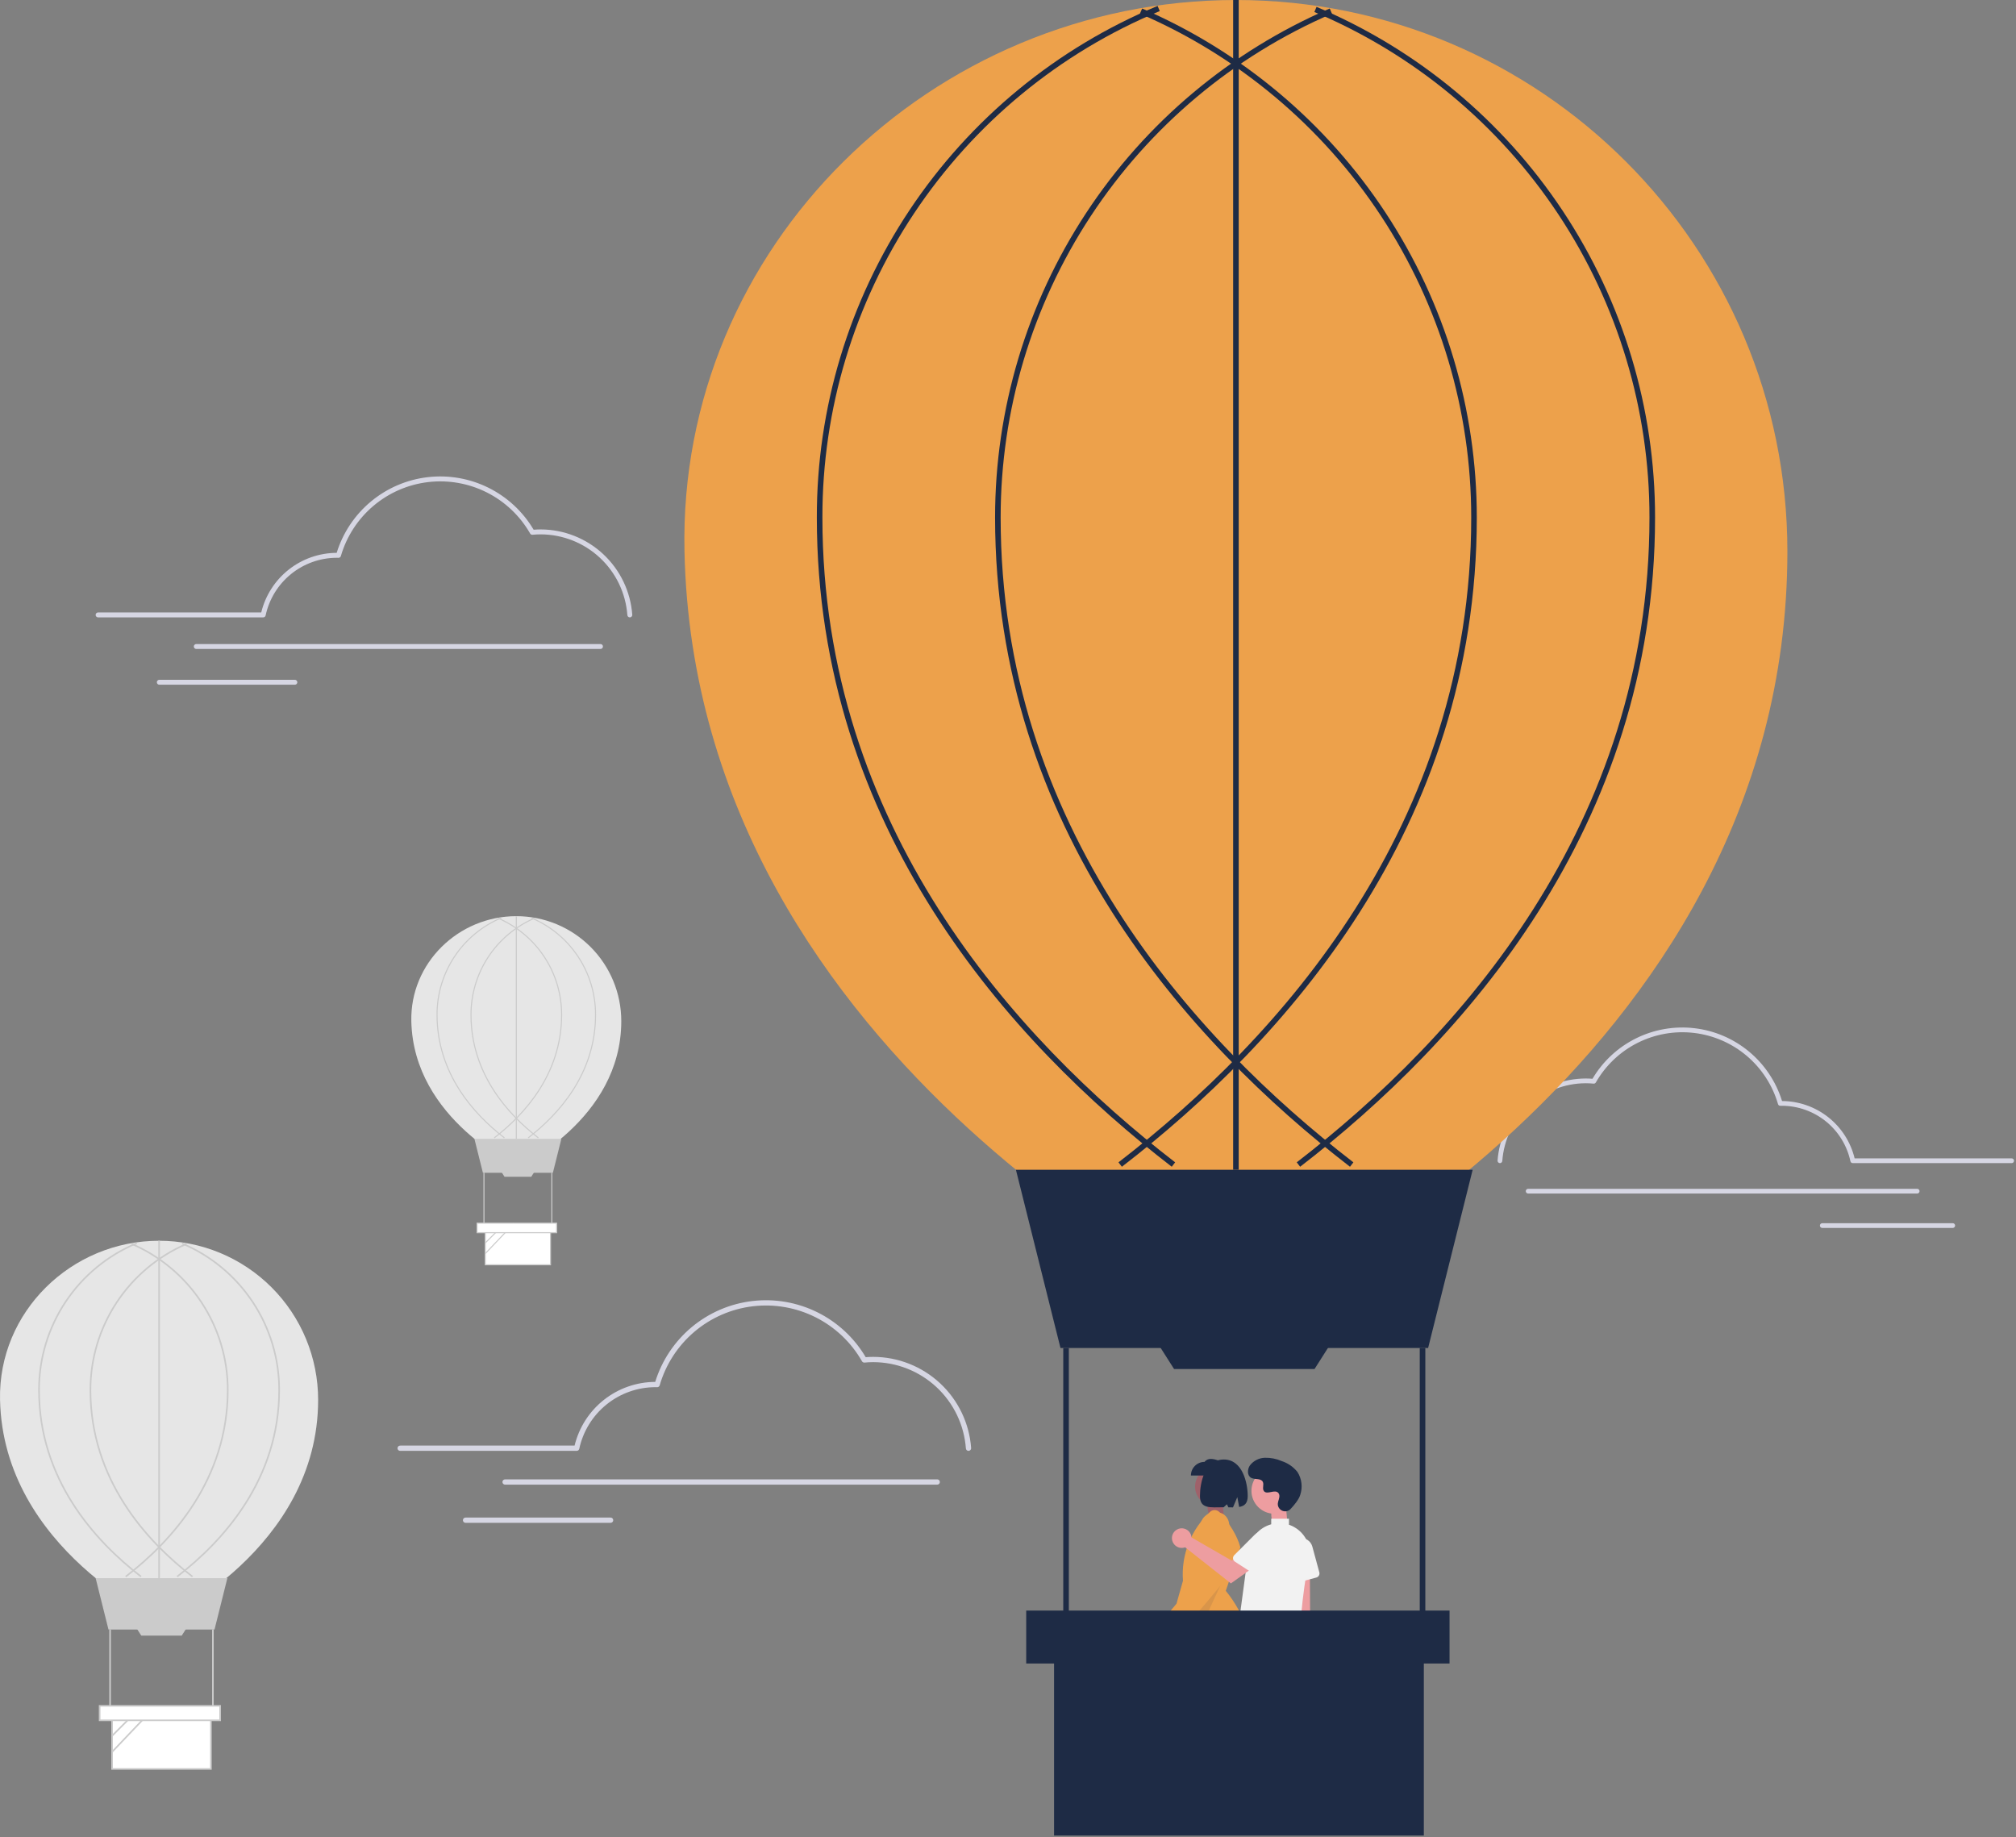 <svg xmlns="http://www.w3.org/2000/svg" width="801" height="730" viewBox="0 0 801 730" fill="none"><rect x="0" y="0" width="801" height="730" fill="#808080" stroke="none"/><g clip-path="url(#clip0_26279_6520)"><path d="M250.237 245.291C249.989 245.291 249.75 245.197 249.569 245.028C249.388 244.859 249.278 244.628 249.261 244.38C248.62 235.681 244.719 227.543 238.336 221.597C231.953 215.651 223.561 212.334 214.838 212.31C213.794 212.31 212.697 212.363 211.578 212.468C211.39 212.486 211.202 212.449 211.035 212.363C210.868 212.276 210.73 212.144 210.637 211.98C206.629 204.968 200.645 199.291 193.432 195.657C186.219 192.023 178.095 190.595 170.075 191.548C162.054 192.502 154.492 195.797 148.332 201.021C142.173 206.245 137.687 213.168 135.437 220.924C135.377 221.132 135.25 221.314 135.076 221.442C134.901 221.57 134.69 221.636 134.474 221.63L134.214 221.622C134.079 221.622 133.943 221.613 133.807 221.613C127.19 221.634 120.779 223.916 115.638 228.081C110.497 232.247 106.935 238.045 105.544 244.513C105.497 244.733 105.377 244.93 105.202 245.072C105.028 245.213 104.81 245.29 104.586 245.29H38.976C38.716 245.29 38.467 245.187 38.283 245.004C38.099 244.82 37.996 244.571 37.996 244.311C37.996 244.051 38.099 243.802 38.283 243.618C38.467 243.435 38.716 243.331 38.976 243.331H103.798C105.43 236.603 109.268 230.616 114.701 226.324C120.133 222.033 126.847 219.685 133.77 219.654C136.234 211.682 140.961 204.597 147.376 199.26C153.79 193.923 161.617 190.564 169.905 189.591C178.192 188.618 186.584 190.072 194.061 193.778C201.537 197.483 207.777 203.28 212.022 210.464C212.985 210.389 213.93 210.351 214.839 210.351C224.057 210.376 232.926 213.881 239.671 220.165C246.416 226.449 250.539 235.049 251.216 244.242C251.225 244.371 251.208 244.5 251.168 244.622C251.127 244.744 251.063 244.856 250.978 244.954C250.894 245.051 250.791 245.13 250.676 245.188C250.561 245.245 250.436 245.279 250.308 245.288L250.237 245.291Z" fill="#D6D6E3"></path><path d="M238.583 257.846H77.983C77.724 257.846 77.475 257.742 77.291 257.559C77.107 257.375 77.004 257.126 77.004 256.866C77.004 256.606 77.107 256.357 77.291 256.174C77.475 255.99 77.724 255.887 77.983 255.887H238.583C238.843 255.887 239.092 255.99 239.276 256.174C239.46 256.357 239.563 256.606 239.563 256.866C239.563 257.126 239.46 257.375 239.276 257.559C239.092 257.742 238.843 257.846 238.583 257.846Z" fill="#D6D6E3"></path><path d="M117.156 272.049H63.296C63.036 272.049 62.787 271.946 62.603 271.762C62.42 271.578 62.316 271.329 62.316 271.069C62.316 270.81 62.42 270.56 62.603 270.377C62.787 270.193 63.036 270.09 63.296 270.09H117.156C117.416 270.09 117.665 270.193 117.849 270.377C118.032 270.56 118.135 270.81 118.135 271.069C118.135 271.329 118.032 271.578 117.849 271.762C117.665 271.946 117.416 272.049 117.156 272.049Z" fill="#D6D6E3"></path><path d="M126.403 556.163C126.403 615.527 64.166 643.933 64.166 643.933C64.166 643.933 1.291 615.528 0.014 556.163C-0.736 521.27 28.307 492.969 63.208 492.969C71.507 492.969 79.724 494.603 87.391 497.779C95.058 500.955 102.025 505.61 107.893 511.478C113.761 517.346 118.416 524.312 121.592 531.979C124.768 539.647 126.402 547.864 126.402 556.163H126.403Z" fill="#E6E6E6"></path><path d="M85.233 647.442H43.103L37.996 627.016H90.339L85.233 647.442Z" fill="#CBCBCB"></path><path d="M83.796 682.375H44.539V702.833H83.796V682.375Z" fill="white"></path><path d="M84.115 703.151H44.215V682.051H84.115V703.151ZM44.858 702.513H83.477V682.693H44.858V702.513Z" fill="#CBCBCB"></path><path d="M72.214 649.849H56.12L54.273 646.949H74.061L72.214 649.849Z" fill="#CBCBCB"></path><path d="M44.06 647.441H43.422V678.719H44.06V647.441Z" fill="#CBCBCB"></path><path d="M84.911 647.441H84.273V678.719H84.911V647.441Z" fill="#CBCBCB"></path><path d="M70.57 626.669L70.18 626.163C88.621 611.942 110.603 587.58 110.603 552.276C110.618 539.911 106.981 527.817 100.15 517.511C93.319 507.205 83.597 499.145 72.203 494.342L72.452 493.754C83.961 498.605 93.783 506.747 100.683 517.158C107.584 527.569 111.258 539.786 111.243 552.276C111.237 587.84 89.12 612.363 70.57 626.669Z" fill="#CBCBCB"></path><path d="M50.14 626.667L49.75 626.161C68.191 611.94 90.173 587.578 90.173 552.274C90.178 539.993 86.585 527.979 79.838 517.716C73.091 507.453 63.486 499.392 52.209 494.527L52.462 493.941C63.854 498.855 73.556 506.998 80.372 517.365C87.187 527.732 90.816 539.868 90.811 552.274C90.812 587.839 68.694 612.36 50.14 626.667Z" fill="#CBCBCB"></path><path d="M76.28 626.667C57.726 612.359 35.609 587.838 35.609 552.274C35.604 539.868 39.234 527.732 46.049 517.365C52.865 506.998 62.568 498.855 73.959 493.941L74.212 494.527C62.935 499.392 53.33 507.453 46.583 517.716C39.836 527.978 36.242 539.993 36.247 552.274C36.247 587.574 58.229 611.941 76.67 626.161L76.28 626.667Z" fill="#CBCBCB"></path><path d="M55.855 626.669C37.3 612.36 15.184 587.84 15.184 552.276C15.163 539.736 18.862 527.472 25.813 517.035C32.764 506.599 42.655 498.458 54.234 493.645L54.48 494.234C43.017 498.999 33.226 507.057 26.344 517.389C19.463 527.721 15.801 539.862 15.822 552.276C15.822 587.576 37.804 611.943 56.245 626.163L55.855 626.669Z" fill="#CBCBCB"></path><path d="M63.529 492.969H62.891V627.017H63.529V492.969Z" fill="#CBCBCB"></path><path d="M56.021 677.737L44.316 689.441L44.767 689.893L56.472 678.188L56.021 677.737Z" fill="#CBCBCB"></path><path d="M61.712 677.544L44.312 695.844L44.775 696.283L62.174 677.984L61.712 677.544Z" fill="#CBCBCB"></path><path d="M87.464 677.762H39.59V683.507H87.464V677.762Z" fill="white"></path><path d="M87.782 683.828H39.27V677.445H87.782V683.828ZM39.908 683.19H87.144V678.083H39.907L39.908 683.19Z" fill="#CBCBCB"></path><path d="M246.85 405.715C246.85 444.898 205.771 463.647 205.771 463.647C205.771 463.647 164.271 444.898 163.428 405.715C162.928 382.684 182.103 364.004 205.139 364.004C216.201 364.004 226.81 368.398 234.633 376.221C242.455 384.043 246.85 394.652 246.85 405.715Z" fill="#E6E6E6"></path><path d="M219.674 465.962H191.866L188.496 452.48H223.045L219.674 465.962Z" fill="#CBCBCB"></path><path d="M218.723 489.02H192.812V502.523H218.723V489.02Z" fill="white"></path><path d="M218.935 502.729H192.602V488.809H218.935V502.729ZM193.024 502.308H218.514V489.229H193.024V502.308Z" fill="#CBCBCB"></path><path d="M211.08 467.553H200.457L199.238 465.637H212.299L211.08 467.553Z" fill="#CBCBCB"></path><path d="M192.499 465.965H192.078V486.61H192.499V465.965Z" fill="#CBCBCB"></path><path d="M219.464 465.965H219.043V486.61H219.464V465.965Z" fill="#CBCBCB"></path><path d="M209.991 452.253L209.734 451.919C221.906 442.533 236.415 426.453 236.415 403.15C236.425 394.989 234.025 387.006 229.516 380.204C225.006 373.401 218.589 368.081 211.068 364.911L211.232 364.523C218.829 367.726 225.31 373.1 229.864 379.972C234.418 386.843 236.842 394.907 236.832 403.15C236.839 426.624 222.239 442.809 209.991 452.253Z" fill="#CBCBCB"></path><path d="M196.511 452.253L196.254 451.919C208.426 442.533 222.935 426.453 222.935 403.15C222.938 395.044 220.567 387.114 216.113 380.341C211.66 373.567 205.32 368.246 197.877 365.035L198.044 364.648C205.563 367.892 211.966 373.266 216.465 380.108C220.963 386.95 223.359 394.96 223.356 403.148C223.356 426.624 208.757 442.809 196.511 452.253Z" fill="#CBCBCB"></path><path d="M213.766 452.25C201.52 442.806 186.926 426.621 186.926 403.148C186.923 394.96 189.319 386.95 193.817 380.108C198.315 373.266 204.719 367.892 212.238 364.648L212.405 365.035C204.961 368.246 198.621 373.567 194.168 380.341C189.715 387.115 187.343 395.045 187.347 403.151C187.347 426.451 201.856 442.533 214.028 451.92L213.766 452.25Z" fill="#CBCBCB"></path><path d="M200.283 452.253C188.036 442.809 173.438 426.624 173.438 403.153C173.424 394.876 175.865 386.781 180.453 379.892C185.041 373.004 191.57 367.631 199.213 364.453L199.375 364.842C191.809 367.987 185.346 373.306 180.804 380.126C176.262 386.945 173.845 394.959 173.859 403.152C173.859 426.452 188.368 442.535 200.54 451.921L200.283 452.253Z" fill="#CBCBCB"></path><path d="M205.347 364.004H204.926V452.482H205.347V364.004Z" fill="#CBCBCB"></path><path d="M200.394 485.958L192.668 493.684L192.966 493.981L200.692 486.255L200.394 485.958Z" fill="#CBCBCB"></path><path d="M204.153 485.832L192.668 497.91L192.973 498.2L204.458 486.122L204.153 485.832Z" fill="#CBCBCB"></path><path d="M221.15 485.977H189.551V489.769H221.15V485.977Z" fill="white"></path><path d="M221.36 489.979H189.34V485.766H221.36V489.979ZM189.76 489.558H220.938V486.187H189.761L189.76 489.558Z" fill="#CBCBCB"></path><path d="M595.956 462.131C596.194 462.131 596.424 462.04 596.598 461.878C596.772 461.715 596.878 461.493 596.895 461.255C597.511 452.882 601.266 445.051 607.409 439.328C613.552 433.606 621.629 430.414 630.024 430.391C631.024 430.391 632.084 430.442 633.161 430.543C633.341 430.56 633.523 430.525 633.683 430.441C633.844 430.358 633.977 430.23 634.067 430.073C637.924 423.323 643.682 417.858 650.625 414.361C657.568 410.863 665.387 409.488 673.106 410.406C680.826 411.324 688.104 414.495 694.032 419.523C699.961 424.552 704.277 431.215 706.443 438.681C706.5 438.881 706.622 439.057 706.79 439.18C706.958 439.303 707.162 439.367 707.37 439.361L707.621 439.353C707.751 439.353 707.882 439.344 708.013 439.344C714.381 439.364 720.55 441.561 725.498 445.57C730.445 449.578 733.873 455.158 735.213 461.383C735.258 461.595 735.374 461.784 735.541 461.921C735.709 462.057 735.919 462.131 736.135 462.131H799.274C799.524 462.131 799.764 462.032 799.941 461.855C800.117 461.678 800.217 461.439 800.217 461.189C800.217 460.939 800.117 460.699 799.941 460.522C799.764 460.345 799.524 460.246 799.274 460.246H736.888C735.318 453.771 731.623 448.009 726.395 443.878C721.167 439.748 714.706 437.488 708.043 437.459C705.671 429.787 701.122 422.968 694.949 417.831C688.775 412.695 681.243 409.462 673.267 408.525C665.291 407.588 657.214 408.988 650.019 412.554C642.823 416.121 636.818 421.7 632.733 428.614C631.806 428.542 630.897 428.505 630.022 428.505C621.151 428.53 612.616 431.903 606.125 437.949C599.634 443.996 595.666 452.271 595.014 461.118C595.005 461.242 595.021 461.366 595.06 461.483C595.099 461.6 595.161 461.709 595.243 461.802C595.324 461.896 595.423 461.972 595.533 462.027C595.644 462.083 595.765 462.116 595.888 462.124L595.956 462.131Z" fill="#D6D6E3"></path><path d="M607.169 474.213H761.731C761.981 474.213 762.221 474.114 762.397 473.937C762.574 473.76 762.674 473.521 762.674 473.271C762.674 473.021 762.574 472.781 762.397 472.604C762.221 472.427 761.981 472.328 761.731 472.328H607.169C606.919 472.328 606.679 472.427 606.503 472.604C606.326 472.781 606.227 473.021 606.227 473.271C606.227 473.521 606.326 473.76 606.503 473.937C606.679 474.114 606.919 474.213 607.169 474.213Z" fill="#D6D6E3"></path><path d="M724.03 487.881H775.865C776.115 487.881 776.355 487.782 776.532 487.605C776.709 487.428 776.808 487.189 776.808 486.939C776.808 486.689 776.709 486.449 776.532 486.272C776.355 486.095 776.115 485.996 775.865 485.996H724.03C723.78 485.996 723.541 486.095 723.364 486.272C723.187 486.449 723.088 486.689 723.088 486.939C723.088 487.189 723.187 487.428 723.364 487.605C723.541 487.782 723.78 487.881 724.03 487.881Z" fill="#D6D6E3"></path><path d="M384.809 576.451C384.544 576.451 384.29 576.351 384.096 576.17C383.903 575.99 383.785 575.742 383.766 575.478C383.082 566.18 378.912 557.483 372.09 551.128C365.268 544.773 356.298 541.228 346.975 541.202C345.859 541.202 344.687 541.26 343.491 541.372C343.291 541.39 343.09 541.351 342.911 541.259C342.733 541.166 342.585 541.024 342.485 540.849C338.202 533.353 331.807 527.284 324.097 523.399C316.386 519.515 307.703 517.987 299.129 519.007C290.556 520.026 282.473 523.548 275.889 529.133C269.305 534.718 264.512 542.118 262.107 550.409C262.043 550.632 261.908 550.826 261.722 550.963C261.535 551.1 261.309 551.171 261.078 551.164L260.8 551.155C260.655 551.155 260.511 551.145 260.365 551.145C253.293 551.168 246.442 553.607 240.947 558.059C235.453 562.511 231.645 568.707 230.157 575.62C230.107 575.855 229.979 576.066 229.792 576.217C229.606 576.369 229.373 576.451 229.133 576.451H159.013C158.873 576.456 158.733 576.432 158.602 576.381C158.472 576.331 158.352 576.254 158.252 576.157C158.151 576.059 158.071 575.942 158.016 575.813C157.962 575.684 157.934 575.545 157.934 575.405C157.934 575.265 157.962 575.126 158.016 574.997C158.071 574.868 158.151 574.751 158.252 574.653C158.352 574.556 158.472 574.479 158.602 574.429C158.733 574.378 158.873 574.354 159.013 574.359H228.295C230.039 567.168 234.142 560.768 239.948 556.181C245.754 551.594 252.93 549.085 260.329 549.052C262.963 540.532 268.015 532.959 274.871 527.255C281.727 521.551 290.092 517.96 298.95 516.92C307.808 515.879 316.777 517.434 324.768 521.394C332.759 525.355 339.428 531.551 343.965 539.229C344.995 539.149 346.004 539.108 346.976 539.108C356.829 539.135 366.308 542.881 373.517 549.597C380.726 556.314 385.133 565.504 385.856 575.33C385.866 575.468 385.848 575.605 385.805 575.736C385.761 575.866 385.692 575.987 385.602 576.091C385.512 576.194 385.402 576.279 385.279 576.341C385.156 576.402 385.022 576.439 384.885 576.448L384.809 576.451Z" fill="#D6D6E3"></path><path d="M372.354 589.871H200.704C200.564 589.875 200.425 589.851 200.294 589.801C200.163 589.75 200.044 589.674 199.943 589.576C199.843 589.478 199.762 589.362 199.708 589.232C199.653 589.103 199.625 588.965 199.625 588.824C199.625 588.684 199.653 588.545 199.708 588.416C199.762 588.287 199.843 588.17 199.943 588.073C200.044 587.975 200.163 587.899 200.294 587.848C200.425 587.797 200.564 587.774 200.704 587.778H372.354C372.495 587.774 372.634 587.797 372.765 587.848C372.896 587.899 373.015 587.975 373.116 588.073C373.216 588.17 373.296 588.287 373.351 588.416C373.406 588.545 373.434 588.684 373.434 588.824C373.434 588.965 373.406 589.103 373.351 589.232C373.296 589.362 373.216 589.478 373.116 589.576C373.015 589.674 372.896 589.75 372.765 589.801C372.634 589.851 372.495 589.875 372.354 589.871Z" fill="#D6D6E3"></path><path d="M242.57 605.047H185.005C184.865 605.051 184.725 605.027 184.595 604.976C184.464 604.926 184.345 604.849 184.244 604.752C184.143 604.654 184.063 604.537 184.009 604.408C183.954 604.279 183.926 604.14 183.926 604C183.926 603.86 183.954 603.721 184.009 603.592C184.063 603.463 184.143 603.346 184.244 603.248C184.345 603.151 184.464 603.074 184.595 603.024C184.725 602.973 184.865 602.949 185.005 602.954H242.571C242.711 602.949 242.851 602.973 242.982 603.024C243.112 603.074 243.232 603.151 243.332 603.248C243.433 603.346 243.513 603.463 243.568 603.592C243.622 603.721 243.65 603.86 243.65 604C243.65 604.14 243.622 604.279 243.568 604.408C243.513 604.537 243.433 604.654 243.332 604.752C243.232 604.849 243.112 604.926 242.982 604.976C242.851 605.027 242.711 605.051 242.571 605.047H242.57Z" fill="#D6D6E3"></path><path d="M479.796 596.902H485.745L486.257 602.435C486.257 602.435 482.257 603.818 480.87 602.435C479.483 601.052 479.796 596.902 479.796 596.902Z" fill="#9F616A"></path><path d="M505.112 600.074H511.061L511.573 605.607C511.573 605.607 507.573 606.99 506.186 605.607C504.799 604.224 505.112 600.074 505.112 600.074Z" fill="#ED9DA0"></path><path d="M476.446 660.714C483.839 660.682 491.184 661.911 498.163 664.35C498.406 652.633 494.479 641.21 487.081 632.12L487.026 632.055L487.054 631.975C489.002 626.347 491.015 620.53 492.814 614.742L492.787 614.642C491.525 610.157 488.817 605.624 484.508 600.786C484.041 600.302 483.407 600.014 482.734 599.98C482.062 599.946 481.402 600.169 480.888 600.603C477.113 604.056 474.173 608.321 472.29 613.078C470.407 617.834 469.631 622.957 470.02 628.057V628.086L470.012 628.114C466.638 639.545 465.412 645.414 464.333 650.596C463.545 654.375 462.862 657.647 461.492 662.322C466.405 661.254 471.418 660.715 476.446 660.714Z" fill="#EDA14B"></path><path opacity="0.1" d="M487.333 624.578L476.357 648.478L470.086 642.131L487.333 624.578Z" fill="#1E2B45"></path><path d="M482.641 598.462C486.954 598.462 490.45 594.966 490.45 590.653C490.45 586.34 486.954 582.844 482.641 582.844C478.328 582.844 474.832 586.34 474.832 590.653C474.832 594.966 478.328 598.462 482.641 598.462Z" fill="#9F616A"></path><path d="M473.172 586.241H485.572V580.836C482.85 579.755 480.187 578.836 478.577 580.836C477.143 580.836 475.769 581.406 474.755 582.419C473.741 583.433 473.172 584.808 473.172 586.241Z" fill="#1E2B45"></path><path d="M486.258 579.883C493.671 579.883 495.745 589.175 495.745 594.417C495.745 597.34 494.424 598.386 492.346 598.74L491.612 594.827L489.893 598.908C489.31 598.908 488.694 598.9 488.062 598.888L487.479 597.688L486.179 598.866C480.979 598.874 476.77 599.632 476.77 594.417C476.77 589.175 478.59 579.883 486.258 579.883Z" fill="#1E2B45"></path><path d="M710.168 219.104C710.168 424.929 494.383 523.416 494.383 523.416C494.383 523.416 276.383 424.93 271.959 219.104C269.359 98.124 370.059 0.004 491.059 0.004C612.059 0.004 710.168 98.096 710.168 219.104Z" fill="#EDA14B"></path><path d="M515.522 662.946C515.032 662.631 514.617 662.212 514.306 661.719C513.996 661.226 513.797 660.671 513.724 660.093C513.651 659.515 513.706 658.928 513.884 658.373C514.063 657.819 514.361 657.31 514.757 656.883L511.762 614.383L520.389 615.22L520.626 656.841C521.296 657.554 521.682 658.489 521.711 659.468C521.739 660.446 521.409 661.402 520.781 662.153C520.153 662.905 519.272 663.4 518.304 663.547C517.336 663.693 516.347 663.479 515.526 662.947L515.522 662.946Z" fill="#ED9DA0"></path><path d="M513.712 628.661C513.51 628.516 513.343 628.327 513.223 628.109C513.104 627.89 513.035 627.648 513.022 627.399L512.39 615.944C512.327 614.809 512.687 613.691 513.4 612.805C514.112 611.92 515.128 611.33 516.25 611.149C517.373 610.968 518.522 611.209 519.478 611.825C520.433 612.442 521.126 613.39 521.423 614.487L524.2 624.728C524.315 625.156 524.256 625.611 524.036 625.995C523.816 626.379 523.453 626.66 523.026 626.776L515.126 628.917C514.886 628.983 514.635 628.994 514.39 628.95C514.145 628.906 513.913 628.807 513.712 628.661Z" fill="#F2F2F2"></path><path d="M506.339 601.435C511.371 601.435 515.451 597.355 515.451 592.323C515.451 587.291 511.371 583.211 506.339 583.211C501.306 583.211 497.227 587.291 497.227 592.323C497.227 597.355 501.306 601.435 506.339 601.435Z" fill="#ED9DA0"></path><path d="M512.787 599.533C512.406 599.944 511.916 600.237 511.374 600.379C510.832 600.521 510.261 600.505 509.727 600.333C509.194 600.161 508.721 599.841 508.363 599.41C508.006 598.978 507.779 598.454 507.709 597.898C507.691 597.706 507.691 597.513 507.709 597.321C507.823 596.221 508.456 595.23 508.309 594.073C508.275 593.784 508.168 593.509 507.997 593.273C506.642 591.459 503.462 594.084 502.184 592.442C501.4 591.435 502.322 589.85 501.72 588.724C500.926 587.239 498.574 587.971 497.1 587.158C495.459 586.253 495.557 583.735 496.637 582.204C497.34 581.299 498.234 580.56 499.255 580.04C500.277 579.52 501.4 579.232 502.545 579.196C504.838 579.141 507.116 579.585 509.22 580.496C511.706 581.304 513.899 582.825 515.527 584.869C516.37 586.209 516.904 587.72 517.09 589.292C517.277 590.865 517.112 592.459 516.606 593.959C516.055 595.806 514.175 598.054 512.787 599.533Z" fill="#1E2B45"></path><path d="M515.431 607.521C515.272 607.407 515.111 607.295 514.947 607.186C514.072 606.604 513.124 606.139 512.129 605.804V603.41H505.081V605.631C502.744 606.276 500.648 607.593 499.054 609.42C497.461 611.246 496.439 613.501 496.117 615.903L491.317 651.538C491.286 651.761 491.3 651.988 491.36 652.205C491.419 652.422 491.522 652.624 491.662 652.8C491.798 652.975 491.97 653.12 492.164 653.227C492.359 653.334 492.573 653.4 492.795 653.421C496.157 653.857 499.398 654.967 502.322 656.684C504.445 657.86 506.835 658.47 509.262 658.455C511.188 658.448 513.1 658.107 514.911 657.449C515.217 657.336 515.484 657.134 515.676 656.87C515.869 656.605 515.979 656.29 515.993 655.963C516.166 652.128 517.177 632.388 520.12 620.347C520.692 617.985 520.552 615.507 519.718 613.224C518.883 610.941 517.392 608.957 515.432 607.52L515.431 607.521Z" fill="#F2F2F2"></path><path d="M567.42 535.588H421.354L403.645 464.766H585.125L567.42 535.588Z" fill="#1E2B45"></path><path d="M522.29 543.942H466.49L460.09 533.879H528.69L522.29 543.942Z" fill="#1E2B45"></path><path d="M424.67 535.59H422.457V644.036H424.67V535.59Z" fill="#1E2B45"></path><path d="M566.311 535.59H564.098V644.036H566.311V535.59Z" fill="#1E2B45"></path><path d="M516.57 463.568L515.219 461.814C579.155 412.509 655.371 328.037 655.371 205.637C655.422 162.766 642.814 120.834 619.128 85.1C595.442 49.365 561.732 21.42 522.227 4.768L523.089 2.73C562.996 19.55 597.049 47.779 620.976 83.876C644.903 119.972 657.639 162.331 657.588 205.637C657.588 328.937 580.9 413.959 516.57 463.568Z" fill="#1E2B45"></path><path d="M445.746 463.57L444.395 461.817C508.332 412.512 584.548 328.044 584.548 205.638C584.565 163.055 572.108 121.4 548.715 85.817C525.323 50.235 492.02 22.285 452.92 5.419L453.798 3.387C493.295 20.424 526.937 48.657 550.568 84.601C574.198 120.544 586.782 162.622 586.765 205.638C586.765 328.943 510.077 413.962 445.746 463.57Z" fill="#1E2B45"></path><path d="M536.381 463.57C472.051 413.961 395.367 328.943 395.367 205.638C395.35 162.623 407.933 120.544 431.563 84.601C455.193 48.658 488.835 20.424 528.332 3.387L529.21 5.419C490.109 22.285 456.806 50.235 433.413 85.817C410.02 121.4 397.563 163.055 397.58 205.639C397.58 328.045 473.795 412.513 537.732 461.818L536.381 463.57Z" fill="#1E2B45"></path><path d="M465.561 463.566C401.231 413.958 324.547 328.94 324.547 205.634C324.475 162.157 337.301 119.636 361.402 83.451C385.502 47.265 419.795 19.042 459.94 2.352L460.793 4.394C421.051 20.916 387.103 48.856 363.244 84.678C339.386 120.5 326.689 162.594 326.76 205.634C326.76 328.041 402.976 412.508 466.912 461.813L465.561 463.566Z" fill="#1E2B45"></path><path d="M492.17 0H489.957V464.767H492.17V0Z" fill="#1E2B45"></path><path d="M575.164 640.715H409.176V660.634H575.164V640.715Z" fill="white"></path><path d="M462.863 649.981C463.306 649.95 463.738 649.822 464.127 649.606C464.516 649.391 464.853 649.092 465.114 648.732C465.375 648.372 465.554 647.959 465.639 647.523C465.723 647.086 465.711 646.636 465.603 646.205L474.647 640.279L469.489 638.051L461.689 644.02C460.976 644.25 460.373 644.734 459.993 645.379C459.613 646.024 459.483 646.786 459.628 647.521C459.772 648.255 460.181 648.911 460.777 649.365C461.373 649.818 462.114 650.037 462.861 649.981H462.863Z" fill="#9F616A"></path><path d="M471.563 645.709L471.449 645.628C469.297 644.044 466.907 642.406 464.596 640.821L464.457 640.721L464.566 640.593C469.498 634.822 474.436 628.793 479.212 622.964L479.203 622.943L479.248 622.92L479.267 622.897L479.277 622.905L479.306 622.89L479.176 622.9L477.704 611.356C476.975 610.155 476.603 608.773 476.631 607.368C476.659 605.964 477.086 604.597 477.862 603.427C478.755 602.164 480.083 601.275 481.591 600.931C483.098 600.587 484.68 600.811 486.033 601.561C486.7 602.009 487.258 602.6 487.666 603.293C488.074 603.985 488.32 604.76 488.388 605.561C488.483 606.275 488.417 607.001 488.195 607.686C487.973 608.371 487.601 608.998 487.106 609.521C487.615 615.123 487.84 620.748 487.779 626.373V626.426L487.746 626.469C482.655 632.937 477.062 639.369 471.654 645.593L471.563 645.709Z" fill="#EDA14B"></path><path d="M473.317 610.229C473.363 610.429 473.392 610.632 473.406 610.837L489.343 620.031L493.217 617.801L497.347 623.207L489.06 629.113L470.878 614.769C470.136 615.043 469.329 615.085 468.563 614.889C467.797 614.694 467.108 614.269 466.589 613.673C466.07 613.076 465.745 612.336 465.657 611.55C465.569 610.764 465.722 609.97 466.097 609.273C466.471 608.577 467.048 608.011 467.752 607.651C468.456 607.29 469.253 607.153 470.037 607.256C470.821 607.36 471.555 607.7 472.141 608.23C472.727 608.761 473.137 609.458 473.318 610.228L473.317 610.229Z" fill="#ED9DA0"></path><path d="M489.912 619.248C489.885 619.001 489.915 618.751 489.998 618.516C490.081 618.282 490.216 618.069 490.392 617.893L498.503 609.78C499.307 608.977 500.379 608.499 501.514 608.44C502.649 608.38 503.766 608.743 504.649 609.458C505.533 610.173 506.12 611.19 506.298 612.313C506.476 613.435 506.232 614.584 505.614 615.537L499.838 624.437C499.597 624.808 499.218 625.068 498.785 625.161C498.352 625.253 497.9 625.17 497.529 624.929L490.664 620.474C490.455 620.339 490.279 620.159 490.149 619.947C490.018 619.735 489.938 619.497 489.912 619.249V619.248Z" fill="#F2F2F2"></path><path d="M418.801 657.312H565.719V729.296H418.801V657.312Z" fill="#1E2B45"></path><path d="M407.734 639.91H575.934V660.935H407.734V639.91Z" fill="#1E2B45"></path></g><defs><clipPath id="clip0_26279_6520"><rect width="800.214" height="729.296" fill="white"></rect></clipPath></defs></svg>